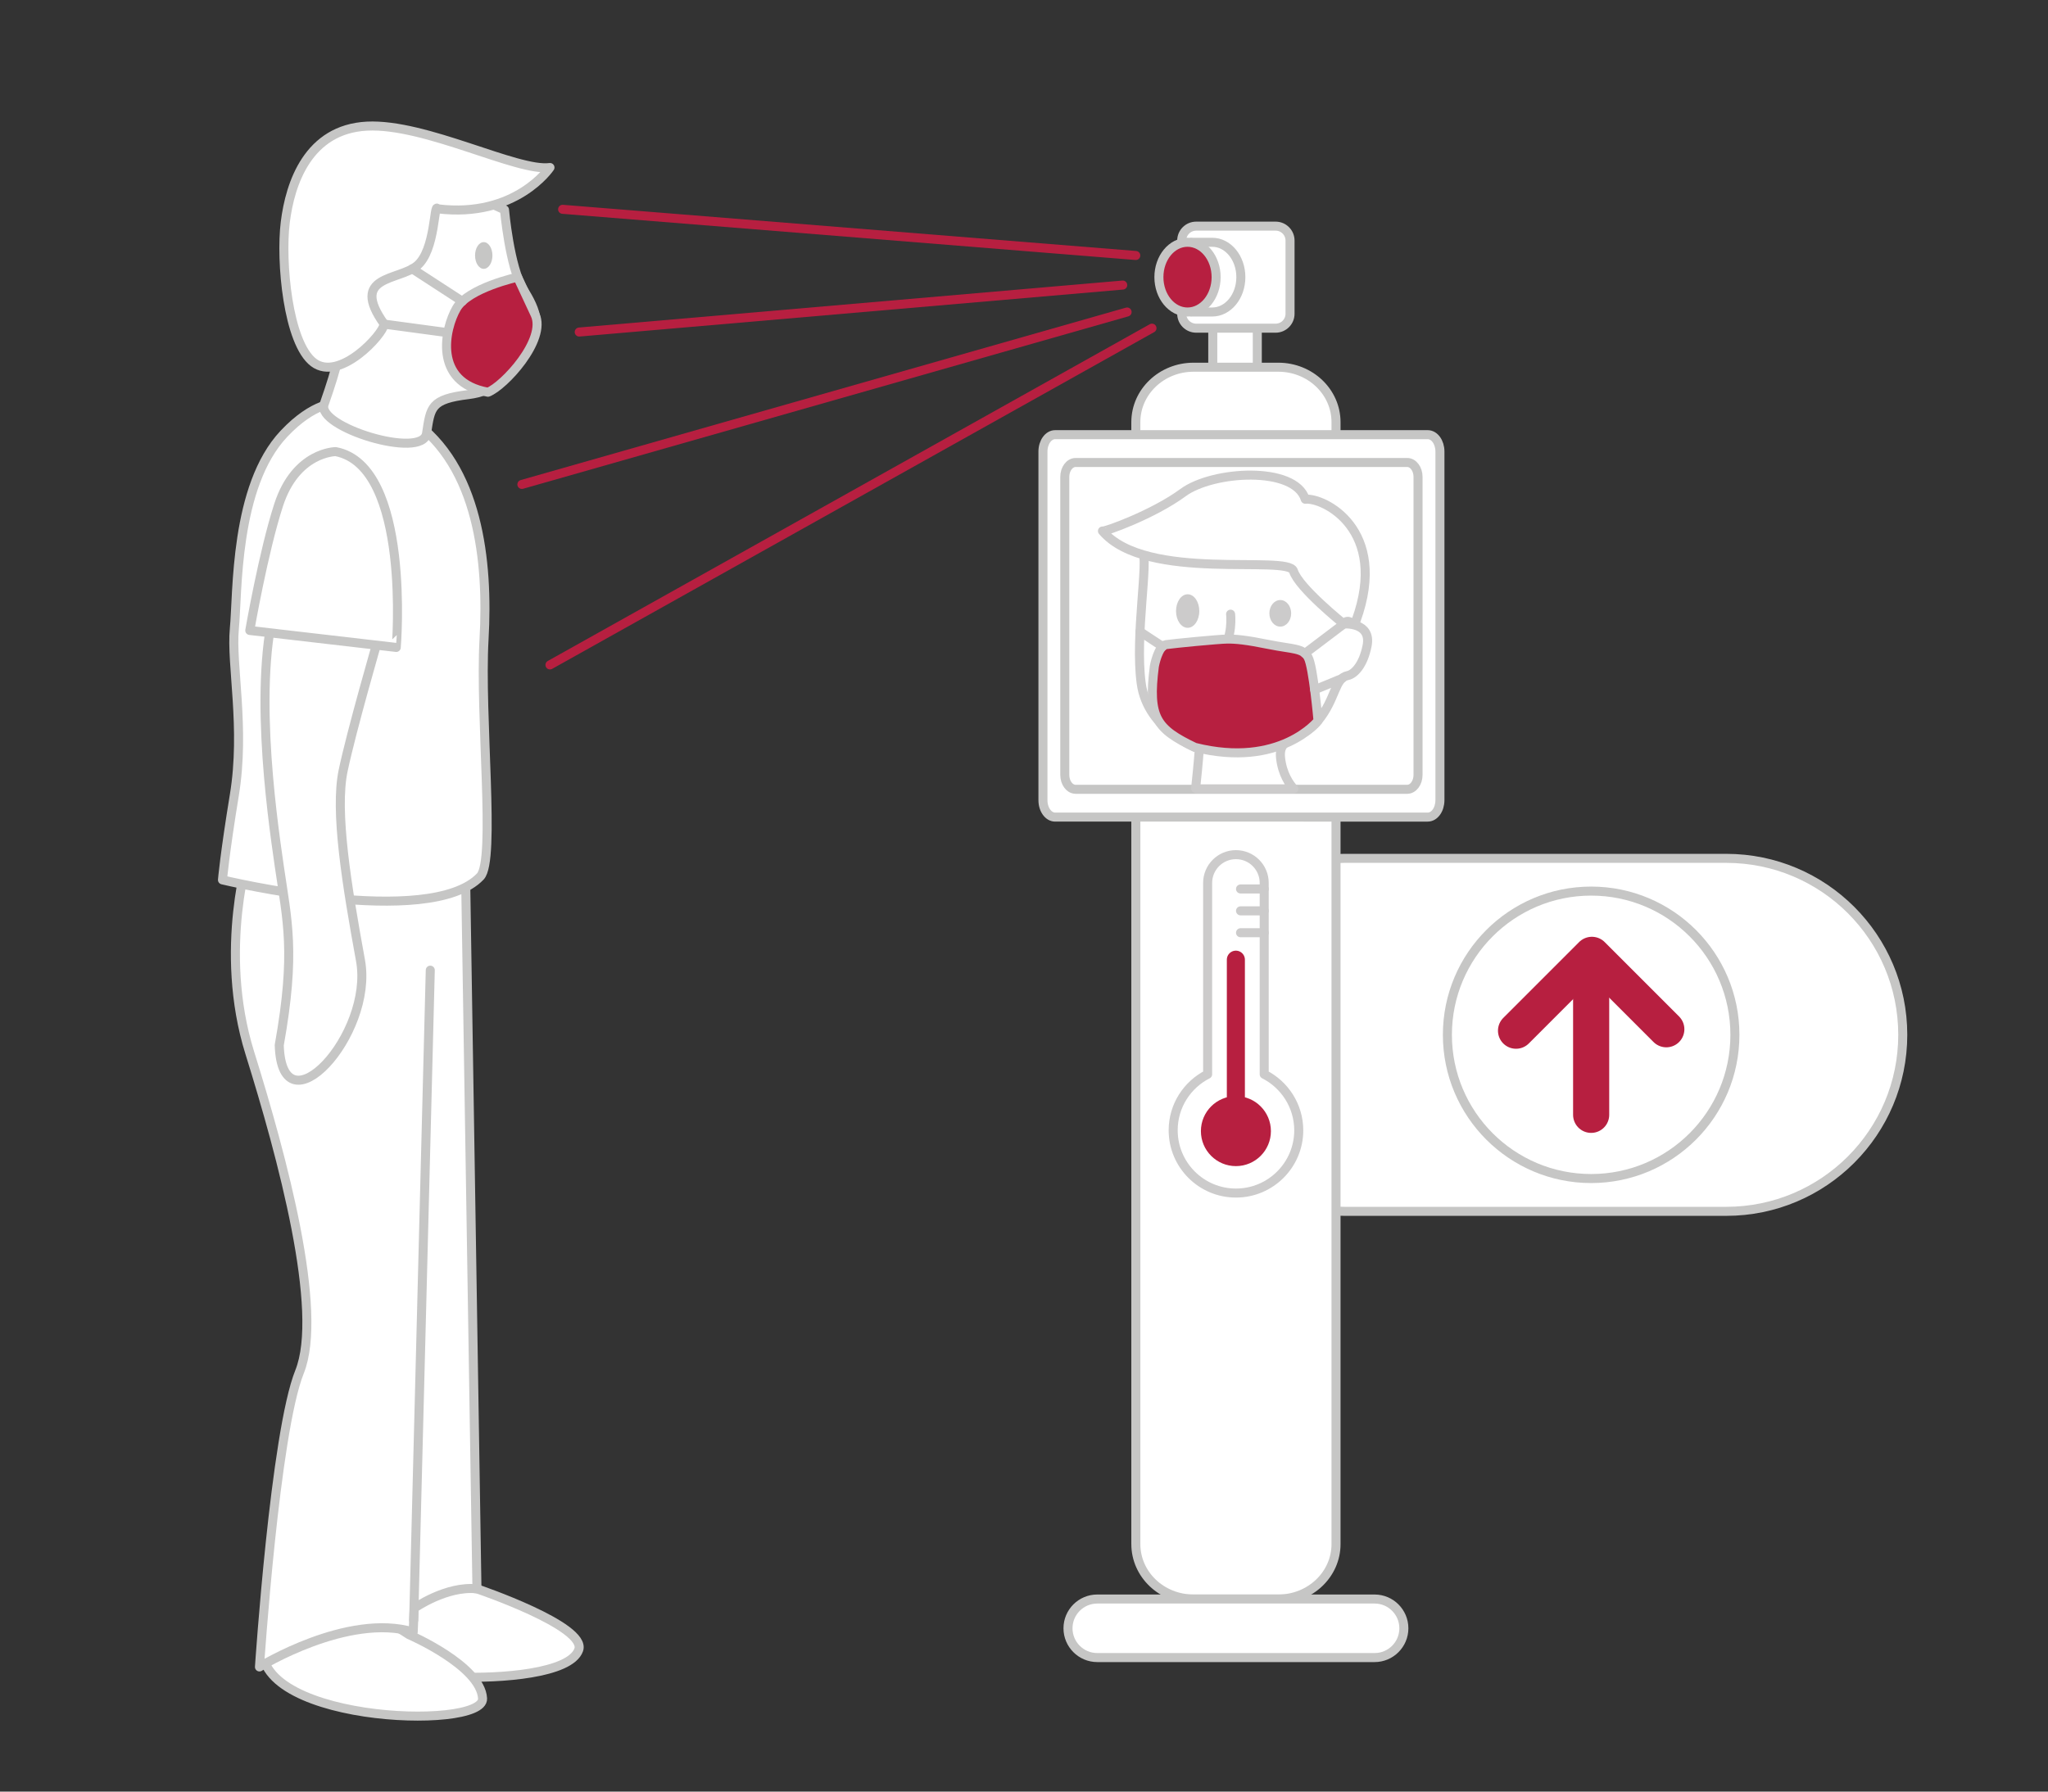 <?xml version="1.0" encoding="utf-8"?>
<!-- Generator: Adobe Illustrator 15.1.0, SVG Export Plug-In . SVG Version: 6.00 Build 0)  -->
<!DOCTYPE svg PUBLIC "-//W3C//DTD SVG 1.1//EN" "http://www.w3.org/Graphics/SVG/1.1/DTD/svg11.dtd">
<svg version="1.1" id="Ebene_1" xmlns="http://www.w3.org/2000/svg" xmlns:xlink="http://www.w3.org/1999/xlink" x="0px" y="0px"
	 width="113.386px" height="99.213px" viewBox="0.557 5.019 113.386 99.213" enable-background="new 0.557 5.019 113.386 99.213"
	 xml:space="preserve">
<rect x="0.557" y="5.019" width="113.386" height="99.213" fill="#333333" stroke="none"/>
<g>
	<g>
		
			<path fill="#FFFFFF" stroke="#C6C6C5" stroke-width="0.5" stroke-linecap="round" stroke-linejoin="round" stroke-miterlimit="10" d="
			M105.902,62.323c0,5.399-4.375,9.776-9.772,9.776H74.986c-5.397,0-9.774-4.377-9.774-9.776l0,0c0-5.397,4.377-9.771,9.774-9.771
			H96.13C101.527,52.552,105.902,56.926,105.902,62.323L105.902,62.323z"/>
		<g>
			
				<circle fill="#FFFFFF" stroke="#C6C6C5" stroke-width="0.5" stroke-linecap="round" stroke-linejoin="round" stroke-miterlimit="10" cx="88.65" cy="62.324" r="7.959"/>
			<g>
				
					<line fill="none" stroke="#B71F40" stroke-width="2" stroke-linecap="round" stroke-linejoin="round" stroke-miterlimit="10" x1="88.65" y1="60.24" x2="88.65" y2="66.755"/>
				
					<polyline fill="none" stroke="#B71F40" stroke-width="2" stroke-linecap="round" stroke-linejoin="round" stroke-miterlimit="10" points="
					84.491,62.096 88.691,57.895 92.811,62.016 				"/>
			</g>
		</g>
	</g>
	
		<rect x="67.701" y="22.677" fill="#FFFFFF" stroke="#C6C6C5" stroke-width="0.5" stroke-linecap="round" stroke-linejoin="round" stroke-miterlimit="10" width="2.465" height="3.17"/>
	<g>
		
			<path fill="#FFFFFF" stroke="#C6C6C5" stroke-width="0.5" stroke-linecap="round" stroke-linejoin="round" stroke-miterlimit="10" d="
			M26.962,93.003c0,0,6.105,2.065,5.635,3.38c-0.47,1.314-4.32,1.598-6.763,1.502c-2.442-0.092-4.044-5.417-4.044-5.417
			L26.962,93.003z"/>
		
			<path fill="#FFFFFF" stroke="#C6C6C5" stroke-width="0.5" stroke-linecap="round" stroke-linejoin="round" stroke-miterlimit="10" d="
			M23.198,95.54c0,0,3.981,1.716,4.076,3.537c0.094,1.819-13.492,1.309-12.083-3.382C16.599,91.005,23.198,95.54,23.198,95.54z"/>
		
			<path fill="#FFFFFF" stroke="#C6C6C5" stroke-width="0.5" stroke-linecap="round" stroke-linejoin="round" stroke-miterlimit="10" d="
			M14.386,52.052c0,0-1.791,5.531,0,11.271c1.791,5.739,4.11,14.292,2.754,17.665c-1.355,3.373-2.218,16.341-2.218,16.341
			s4.891-3.019,8.512-1.935l0.053-1.317c0,0,1.791-1.257,3.476-1.074l-0.625-39.26L14.386,52.052z"/>
		
			<path fill="#FFFFFF" stroke="#C6C6C5" stroke-width="0.5" stroke-linecap="round" stroke-linejoin="round" stroke-miterlimit="10" d="
			M19.167,27.35c0,0-1.222-0.082-2.891,1.691c-2.745,2.912-2.556,8.829-2.745,10.801c-0.188,1.972,0.611,5.494,0,9.205
			c-0.535,3.262-0.657,4.697-0.657,4.697s11.458,2.771,14.275-0.188c0.856-0.9-0.039-8.833,0.207-13.149
			c0.246-4.317-0.321-9.581-3.974-12.116C19.729,25.753,19.167,27.35,19.167,27.35z"/>
		
			<path fill="#FFFFFF" stroke="#C6C6C5" stroke-width="0.5" stroke-linecap="round" stroke-linejoin="round" stroke-miterlimit="10" d="
			M21.474,40.461c0,0-1.445,4.978-1.919,7.23c-0.476,2.253,0.207,6.384,0.96,10.514c0.752,4.13-4.343,9.604-4.498,4.693
			c0.924-5.156,0.438-6.898,0-9.927c-0.438-3.027-1.53-10.789,0-15.169C17.549,33.425,21.474,40.461,21.474,40.461z"/>
		<g>
			
				<path fill="#FFFFFF" stroke="#C6C6C5" stroke-width="0.5" stroke-linecap="round" stroke-linejoin="round" stroke-miterlimit="10" d="
				M28.488,16.636c0,0,0.283,3.188,1.04,4.407c0.64,1.033,1.479,2.644-0.748,2.807c-1.264,0.093,0.718,2.655-2.283,3.019
				c-2.102,0.256-2.1,0.701-2.324,2.154c-0.225,1.454-6.117-0.353-5.673-1.614c1.598-4.541,0.396-3.038,0.396-3.038l1.32-6.868
				l2.803-3.378L28.488,16.636z"/>
			
				<path fill="#FFFFFF" stroke="#C6C6C5" stroke-width="0.5" stroke-linecap="round" stroke-linejoin="round" stroke-miterlimit="10" d="
				M31.006,14.295c0,0-1.883,2.822-6.226,2.287c-0.197-0.398-0.108,2.292-1.127,3.144c-1.02,0.854-3.766,0.524-1.825,3.241
				c-0.061,0.578-2.474,3.21-3.905,2.128c-1.431-1.082-1.84-5.597-1.572-7.768c0.268-2.17,1.273-5.156,4.522-5.323
				C24.121,11.838,29.193,14.546,31.006,14.295z"/>
		</g>
		
			<path fill="#B71F40" stroke="#C6C6C5" stroke-width="0.5" stroke-linecap="round" stroke-linejoin="round" stroke-miterlimit="10" d="
			M29.215,20.366c0,0-2.724,0.592-3.38,1.721c-0.658,1.13-1.32,4.106,1.737,4.652c0.876-0.328,3.264-2.905,2.609-4.301
			C29.527,21.043,29.215,20.366,29.215,20.366z"/>
		
			<line fill="none" stroke="#C6C6C5" stroke-width="0.5" stroke-linecap="round" stroke-linejoin="round" stroke-miterlimit="10" x1="26.152" y1="21.705" x2="23.383" y2="19.906"/>
		
			<line fill="none" stroke="#C6C6C5" stroke-width="0.5" stroke-linecap="round" stroke-linejoin="round" stroke-miterlimit="10" x1="25.083" y1="23.406" x2="21.829" y2="22.967"/>
		
			<path fill="#FFFFFF" stroke="#C6C6C5" stroke-width="0.5" stroke-linecap="round" stroke-linejoin="round" stroke-miterlimit="10" d="
			M19.143,30.028c0,0-2.201,0-3.16,2.955c-0.846,2.604-1.597,6.949-1.597,6.949l8.109,0.94
			C22.496,40.872,23.337,30.832,19.143,30.028z"/>
		<ellipse fill="#C6C6C5" cx="27.339" cy="19.167" rx="0.481" ry="0.74"/>
		
			<line fill="none" stroke="#C6C6C5" stroke-width="0.5" stroke-linecap="round" stroke-linejoin="round" stroke-miterlimit="10" x1="23.46" y1="94.742" x2="24.379" y2="58.744"/>
	</g>
	
		<path fill="#FFFFFF" stroke="#C6C6C5" stroke-width="0.5" stroke-linecap="round" stroke-linejoin="round" stroke-miterlimit="10" d="
		M74.525,90.525c0,1.682-1.433,3.043-3.195,3.043h-4.693c-1.766,0-3.195-1.361-3.195-3.043V28.396c0-1.68,1.431-3.042,3.195-3.042
		h4.693c1.764,0,3.195,1.362,3.195,3.042V90.525z"/>
	
		<path fill="#FFFFFF" stroke="#C6C6C5" stroke-width="0.5" stroke-linecap="round" stroke-linejoin="round" stroke-miterlimit="10" d="
		M78.281,95.189c0,0.895-0.727,1.621-1.621,1.621H61.307c-0.896,0-1.621-0.728-1.621-1.621l0,0c0-0.895,0.726-1.621,1.621-1.621
		H76.66C77.557,93.568,78.281,94.296,78.281,95.189L78.281,95.189z"/>
	
		<path fill="#FFFFFF" stroke="#C6C6C5" stroke-width="0.5" stroke-linecap="round" stroke-linejoin="round" stroke-miterlimit="10" d="
		M71.979,22.394c0,0.44-0.356,0.799-0.799,0.799h-4.396c-0.441,0-0.802-0.358-0.802-0.799v-4.055c0-0.44,0.359-0.797,0.802-0.797
		h4.396c0.441,0,0.799,0.357,0.799,0.797V22.394z"/>
	<g>
		<g>
			
				<path fill="#FFFFFF" stroke="#C6C6C5" stroke-width="0.5" stroke-linecap="round" stroke-linejoin="round" stroke-miterlimit="10" d="
				M67.671,18.436h-1.153v3.861h1.153c0.875,0,1.585-0.864,1.585-1.931C69.256,19.3,68.546,18.436,67.671,18.436z"/>
		</g>
		
			<ellipse fill="#B71F40" stroke="#C6C6C5" stroke-width="0.5" stroke-linecap="round" stroke-linejoin="round" stroke-miterlimit="10" cx="66.303" cy="20.366" rx="1.584" ry="1.931"/>
	</g>
	<g>
		<g>
			<g>
				
					<line fill="none" stroke="#B71F40" stroke-width="0.5" stroke-linecap="round" stroke-miterlimit="10" x1="62.958" y1="22.297" x2="29.451" y2="31.845"/>
				
					<line fill="none" stroke="#B71F40" stroke-width="0.5" stroke-linecap="round" stroke-miterlimit="10" x1="62.716" y1="20.805" x2="32.625" y2="23.406"/>
				
					<line fill="none" stroke="#B71F40" stroke-width="0.5" stroke-linecap="round" stroke-miterlimit="10" x1="63.439" y1="19.167" x2="31.706" y2="16.61"/>
			</g>
		</g>
	</g>
	
		<line fill="none" stroke="#B71F40" stroke-width="0.5" stroke-linecap="round" stroke-miterlimit="10" x1="64.336" y1="23.192" x2="31.006" y2="41.84"/>
	<g>
		
			<path fill="#FFFFFF" stroke="#C6C6C5" stroke-width="0.5" stroke-linecap="round" stroke-linejoin="round" stroke-miterlimit="10" d="
			M80.277,49.332c0,0.518-0.301,0.935-0.676,0.935H58.973c-0.371,0-0.674-0.417-0.674-0.935V30.024c0-0.516,0.303-0.934,0.674-0.934
			h20.631c0.373,0,0.674,0.418,0.674,0.934V49.332L80.277,49.332z"/>
		
			<path fill="#FFFFFF" stroke="#C6C6C5" stroke-width="0.5" stroke-linecap="round" stroke-linejoin="round" stroke-miterlimit="10" d="
			M79.066,47.929c0,0.441-0.269,0.799-0.6,0.799H60.109c-0.332,0-0.601-0.358-0.601-0.799V31.428c0-0.441,0.269-0.798,0.601-0.798
			h18.357c0.331,0,0.6,0.357,0.6,0.798V47.929z"/>
		<g>
			<g>
				
					<path fill="#FFFFFF" stroke="#CCCBCB" stroke-width="0.5" stroke-linecap="round" stroke-linejoin="round" stroke-miterlimit="10" d="
					M71.456,47.004c-0.142-1.285,1.073-0.856,2.073-2.072c1-1.216,0.91-2.358,1.642-2.503c0.358-0.07,0.86-0.57,1.073-1.643
					c0.266-1.331-1.287-1.215-1.287-1.215s-0.643-1.501-1.07-2.645c-0.43-1.143-1.932-1.215-4.289-1.788
					c-2.359-0.572-6.146-0.213-5.789,0.358c0.356,0.571-0.43,4.717-0.07,7.362c0.357,2.643,3.216,3.645,3.216,3.645
					s-0.041,0.667-0.203,2.173c0.011,0.01,0.021,0.018,0.033,0.028h5.403C71.947,48.438,71.555,47.883,71.456,47.004z"/>
			</g>
			<g>
				<g>
					
						<path fill="#FFFFFF" stroke="#CCCBCB" stroke-width="0.5" stroke-linecap="round" stroke-linejoin="round" stroke-miterlimit="10" d="
						M74.957,39.572c0,0-2.499-2.002-2.787-2.931c-0.283-0.929-8.146,0.643-10.576-2.216c0.07,0.072,2.818-0.913,4.461-2.127
						c1.646-1.215,6.192-1.49,6.766,0.367c1.009-0.112,4.646,1.67,2.813,6.723C75.499,39.753,75.186,39.176,74.957,39.572z"/>
					
						<path fill="#FFFFFF" stroke="#CCCBCB" stroke-width="0.5" stroke-linecap="round" stroke-linejoin="round" stroke-miterlimit="10" d="
						M68.688,39.029c0,0,0.164,1.318-0.567,2.153c-0.238,0.098-0.036-0.359-0.257,0.398s0.313,1.009,0.313,1.009"/>
					<ellipse fill="#CCCBCB" cx="66.311" cy="38.857" rx="0.644" ry="0.929"/>
					<ellipse fill="#CCCBCB" cx="71.438" cy="38.983" rx="0.603" ry="0.736"/>
				</g>
				
					<path fill="#B71F40" stroke="#CCCBCB" stroke-width="0.5" stroke-linecap="round" stroke-linejoin="round" stroke-miterlimit="10" d="
					M64.467,41.915c0,0,0.204-1.135,0.651-1.199c0.448-0.064,2.914-0.304,3.383-0.308c0.472-0.005,1.042,0.046,2.333,0.308
					c1.292,0.261,1.864,0.181,2.148,0.711c0.285,0.53,0.547,3.506,0.547,3.506s-2.092,2.659-6.82,1.471
					C64.59,45.39,64.1,44.767,64.467,41.915z"/>
				
					<line fill="none" stroke="#CCCBCB" stroke-width="0.5" stroke-linecap="round" stroke-linejoin="round" stroke-miterlimit="10" x1="72.801" y1="41.204" x2="74.957" y2="39.572"/>
				
					<path fill="#B71F40" stroke="#CCCBCB" stroke-width="0.5" stroke-linecap="round" stroke-linejoin="round" stroke-miterlimit="10" d="
					M73.342,43.214c0,0,1.497-0.607,1.536-0.641"/>
				
					<line fill="none" stroke="#CCCBCB" stroke-width="0.5" stroke-linecap="round" stroke-linejoin="round" stroke-miterlimit="10" x1="64.926" y1="40.824" x2="63.671" y2="39.997"/>
			</g>
		</g>
	</g>
	<g>
		
			<path fill="#FFFFFF" stroke="#CCCBCB" stroke-width="0.5" stroke-linecap="round" stroke-linejoin="round" stroke-miterlimit="10" d="
			M70.549,64.509V53.912c0-0.865-0.701-1.565-1.566-1.565c-0.863,0-1.566,0.701-1.566,1.565v10.597
			c-1.13,0.574-1.908,1.745-1.908,3.101c0,1.92,1.557,3.477,3.475,3.477c1.92,0,3.478-1.557,3.478-3.477
			C72.458,66.254,71.68,65.083,70.549,64.509z"/>
		<circle fill="#B71F40" cx="68.982" cy="67.657" r="1.938"/>
		
			<line fill="none" stroke="#B71F40" stroke-linecap="round" stroke-linejoin="round" stroke-miterlimit="10" x1="68.98" y1="58.163" x2="68.98" y2="67.657"/>
		
			<line fill="none" stroke="#CCCBCB" stroke-width="0.5" stroke-linecap="round" stroke-linejoin="round" stroke-miterlimit="10" x1="69.238" y1="54.247" x2="70.549" y2="54.247"/>
		
			<line fill="none" stroke="#CCCBCB" stroke-width="0.5" stroke-linecap="round" stroke-linejoin="round" stroke-miterlimit="10" x1="69.238" y1="55.459" x2="70.549" y2="55.459"/>
		
			<line fill="none" stroke="#CCCBCB" stroke-width="0.5" stroke-linecap="round" stroke-linejoin="round" stroke-miterlimit="10" x1="69.238" y1="56.671" x2="70.549" y2="56.671"/>
	</g>
</g>
</svg>
